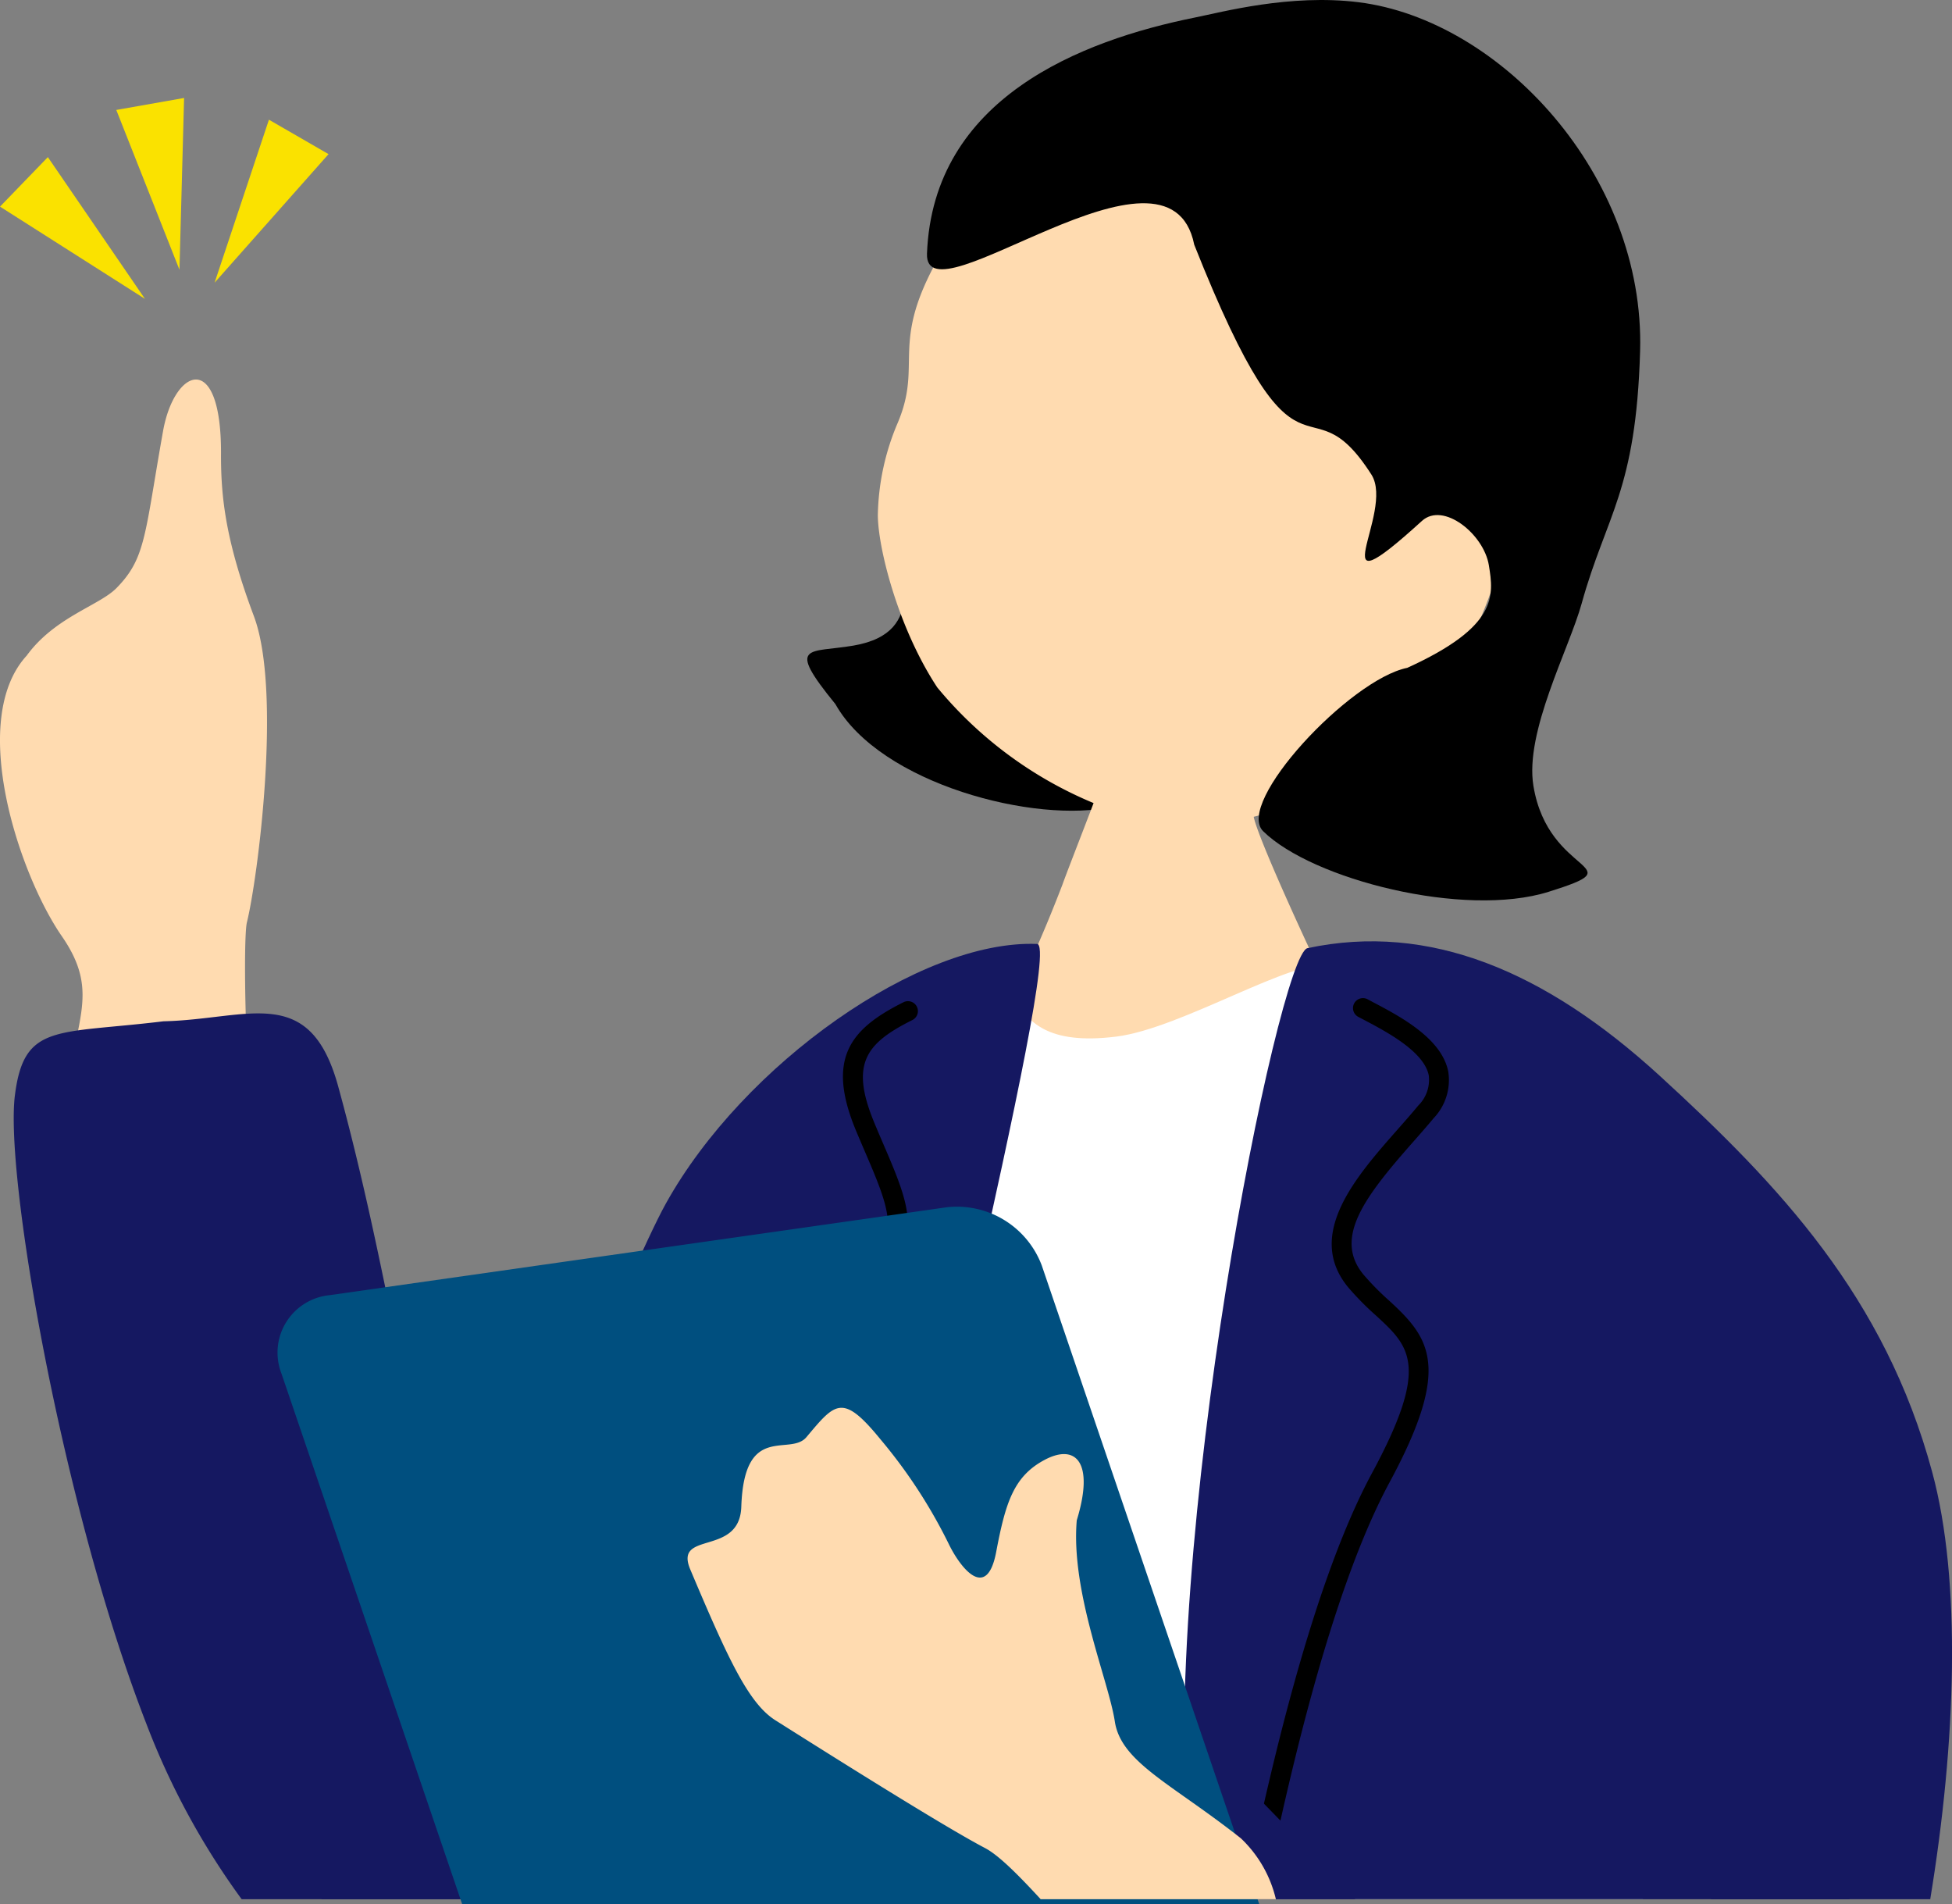 <svg xmlns="http://www.w3.org/2000/svg" xmlns:xlink="http://www.w3.org/1999/xlink" width="192.543" height="187.779" viewBox="0 0 192.543 187.779">
  <rect x="0" y="0" width="192.543" height="187.779" fill="#808080" stroke="none"/>
  <defs>
    <clipPath id="clip-path">
      <rect id="長方形_13573" data-name="長方形 13573" width="192.544" height="187.779" fill="none"/>
    </clipPath>
  </defs>
  <g id="グループ_17386" data-name="グループ 17386" transform="translate(0 0)">
    <g id="グループ_17229" data-name="グループ 17229" transform="translate(0 0)" clip-path="url(#clip-path)">
      <path id="パス_42944" data-name="パス 42944" d="M24.354,72.789c1.085-4.415,3.462-22.808.69-30.2S21.782,30.9,21.8,26.573c.041-10.325-4.61-8.451-5.718-2.23C14.256,34.6,14.4,36.856,11.486,39.822c-1.693,1.721-6.093,2.864-8.855,6.661C-3.21,52.86,1.905,68.092,6.1,74.153c4.071,5.885.879,8.527.395,17.355-.037.663-.039,1.754-.019,3.114A148.06,148.06,0,0,1,24.387,86.04c-.307-6.981-.259-12.335-.033-13.251" transform="translate(0 18.176)" fill="#ffdbb0"/>
      <path id="パス_42945" data-name="パス 42945" d="M43.723,45.812c4.427,7.9,19.814,11.865,27.367,10.123,16.121-3.715-8.574-20.779-9.371-27.678-.585-5.049-4.736-4.073-10.594,1.987-1.814,1.878,2.142,8.484-5.619,9.812-4.378.75-6.713-.288-1.785,5.757" transform="translate(38.672 23.612)"/>
      <path id="パス_42946" data-name="パス 42946" d="M96.5,70.467c-8.749,8.3-19.227,10.634-26.821,8.459A39.756,39.756,0,0,1,50.4,66.15c-3.914-5.941-5.863-13.852-5.863-17.015A24.184,24.184,0,0,1,46.5,40.052C49.4,33.193,44.438,31.9,53.6,19c2.78-3.915,17.969-21.191,38.758-16.439,18.271,4.178,22.462,50.535,4.149,67.9" transform="translate(42.052 1.645)" fill="#ffdbb0"/>
      <path id="パス_42947" data-name="パス 42947" d="M73.392,24.118c-2.488-12.347-26.632,7.99-26.358.89C47.626,9.687,62.2,3.993,73.483,1.724,76.109,1.2,82.842-.622,89.6.219c14,1.742,28.275,17.085,27.774,34.423-.4,13.807-3.34,16.128-5.766,24.883-1.244,4.489-5.632,12.654-4.757,17.973,1.487,9.062,10.275,7.7,1.489,10.452-8.3,2.6-23.293-1.207-28.147-5.978C77.373,79.2,88.736,67,94.413,65.859c8.933-4.069,8.541-7.075,8.041-10.127s-4.485-6.281-6.6-4.359c-10.512,9.561-2.592-.83-4.983-4.573-6.5-10.166-6.911,3.962-17.482-22.682" transform="translate(44.403 0)"/>
      <path id="パス_42948" data-name="パス 42948" d="M76.868,36.967c-.752.021-10.572,1.048-11.515.98-.327,1.7-4.543,12.246-5.3,14.383A144.272,144.272,0,0,1,47.4,77.63C58.55,87.261,89.448,90.8,96.511,81.6c-2-.976-16.609-31.769-17.567-35.824-.7-2.971-2.047-7.681-2.076-8.807" transform="translate(44.748 34.9)" fill="#ffdbb0"/>
      <path id="パス_42949" data-name="パス 42949" d="M129.223,136.649c-4.884-27.558,5-47.059,4.018-47.444C133.164,70.5,115.9,52.433,98.259,48.981c-3.7-.723-14.762,6.248-21.185,7.051-13.76,1.722-7.4-9.592-16.644-5.77C51.135,55.05,41.805,103.556,35,141.1h94.008c.058-2.263.13-3.931.212-4.454" transform="translate(33.047 46.193)" fill="#fff"/>
      <path id="パス_42950" data-name="パス 42950" d="M72.927,128.612C74.29,114.513,91.383,48,88.7,47.89,77.189,47.429,59.74,59.706,52.075,73.506c-3.861,6.948-14.655,35.367-20.468,33.353-18.8-6.511-20.322,17.157-13.473,35.235H73q.038-6.652-.068-13.482" transform="translate(13.596 45.201)" fill="#151861"/>
      <path id="パス_42951" data-name="パス 42951" d="M133.868,100.078c-4.67-17.27-15.042-28.24-26.9-39.09C95.712,50.7,84.273,45.865,72.251,48.425c-2.852.607-14.725,59.362-11.68,89.593.14,1.388.231,2.8.352,4.2h72.755c2.547-15.465,3.1-31.4.191-42.137" transform="translate(56.718 45.08)" fill="#151861"/>
      <path id="パス_42952" data-name="パス 42952" d="M65.094,139.442c1.847-8.822,6.171-29.475,12.421-41.06,6.138-11.369,4-14.2-.008-17.884a26.723,26.723,0,0,1-2.549-2.58c-3.011-3.612.1-7.681,4.825-13.039.725-.822,1.433-1.627,2.076-2.4A5.444,5.444,0,0,0,83.3,57.863c-.653-3.264-4.718-5.407-7.405-6.822l-.562-.3a.982.982,0,0,0-.925,1.732l.572.3c2.218,1.166,5.928,3.124,6.4,5.475a3.556,3.556,0,0,1-1.028,2.973c-.632.766-1.328,1.555-2.037,2.358-4.092,4.639-9.182,10.411-4.862,15.6a28.418,28.418,0,0,0,2.73,2.766c3.326,3.058,5.331,4.905-.391,15.51-6.388,11.832-10.751,32.683-12.615,41.585-.035.165-.064.305-.1.461h2.006l.012-.056" transform="translate(59.551 47.798)"/>
      <path id="パス_42953" data-name="パス 42953" d="M41.159,121.769a.982.982,0,0,1-.982-.982c0-.838.021-2.187.045-3.89.117-8.054.36-24.811-.916-31.551-1.417-7.493,2.226-8.329,6.083-9.213.953-.22,1.977-.451,3.031-.8a3.241,3.241,0,0,0,2.109-1.575c.748-1.668-.529-4.644-2.01-8.093-.3-.7-.61-1.419-.92-2.164-2.941-7.11-.5-10.006,4.7-12.608a.981.981,0,1,1,.879,1.754c-4.551,2.279-6.175,4.277-3.762,10.1.3.735.61,1.448.906,2.14,1.732,4.032,3.1,7.215,2,9.67a5.047,5.047,0,0,1-3.28,2.63,32.861,32.861,0,0,1-3.214.853c-3.886.892-5.659,1.3-4.594,6.939,1.312,6.933,1.067,23.823.951,31.942-.023,1.691-.043,3.033-.043,3.863a.983.983,0,0,1-.982.982" transform="translate(36.814 47.948)"/>
      <path id="パス_42954" data-name="パス 42954" d="M44.544,103.528c-3.791-1.38-5.821-23-11.842-44.925-2.813-10.234-8.82-6.614-17.237-6.418C4.864,53.476,1.7,52.343.809,59.519c-.993,8,4.7,40.652,12.961,61.916a73.86,73.86,0,0,0,9.41,17.328H59.706c-3.91-15.37-11.058-33.742-15.162-35.235" transform="translate(0.657 48.533)" fill="#151861"/>
      <path id="パス_42955" data-name="パス 42955" d="M89.472,113.876c-6.773-5.36-11.828-7.483-12.442-11.525S72.669,89.6,73.275,82.507c1.761-5.737-.093-7.59-3.161-5.965s-3.869,4.234-4.788,9.089-3.5,1.637-4.679-.793a50.832,50.832,0,0,0-6.758-10.345c-3.733-4.571-4.446-3.558-7.277-.191-1.639,1.946-6.145-1.5-6.427,6.867-.165,4.965-6.676,2.29-5.033,6.186,3.725,8.82,5.745,13.2,8.4,14.876,6.526,4.122,16.731,10.529,20.664,12.592,1.341.7,3.229,2.586,5.5,5.051h23.2a12.089,12.089,0,0,0-3.447-6" transform="translate(32.936 67.422)" fill="#ffdbb0"/>
      <path id="パス_42956" data-name="パス 42956" d="M73.359,91.377c-7.475-7.535-11.008,2.053-17.345,7.469a26.809,26.809,0,0,0-4.639,4.8H85.191c-3.26-3.451-7.145-7.549-11.832-12.273" transform="translate(48.504 83.646)" fill="#151861"/>
      <path id="パス_42957" data-name="パス 42957" d="M100.461,92.495c-2.061-2.2-7.419,2.539-13.677,8h13.708c.914-3.958,1-6.9-.031-8" transform="translate(81.934 86.805)" fill="#151861"/>
      <path id="パス_42958" data-name="パス 42958" d="M89.446,67.007a8.95,8.95,0,0,0-9.338-5.733l-60.9,8.673a5.69,5.69,0,0,0-4.751,7.738L32.277,130H110.9Z" transform="translate(13.309 57.779)" fill="#004f7f"/>
      <path id="パス_42959" data-name="パス 42959" d="M89.472,113.876c-6.773-5.36-11.828-7.483-12.442-11.525S72.669,89.6,73.275,82.507c1.761-5.737-.093-7.59-3.161-5.965s-3.869,4.234-4.788,9.089-3.5,1.637-4.679-.793a50.832,50.832,0,0,0-6.758-10.345c-3.733-4.571-4.446-3.558-7.277-.191-1.639,1.946-6.145-1.5-6.427,6.867-.165,4.965-6.676,2.29-5.033,6.186,3.725,8.82,5.745,13.2,8.4,14.876,6.526,4.122,16.731,10.529,20.664,12.592,1.341.7,3.229,2.586,5.5,5.051h23.2a12.089,12.089,0,0,0-3.447-6" transform="translate(32.936 67.422)" fill="#ffdbb0"/>
    </g>
    <g id="グループ_17390" data-name="グループ 17390" transform="translate(0 9.667)">
      <path id="多角形_79" data-name="多角形 79" d="M3.395,0,6.79,16.6H0Z" transform="translate(24.107 19.909) rotate(-150)" fill="#fae200"/>
      <path id="多角形_80" data-name="多角形 80" d="M3.395,0,6.79,16.6H0Z" transform="matrix(-0.985, 0.174, -0.174, -0.985, 21.047, 16.345)" fill="#fae200"/>
      <path id="多角形_81" data-name="多角形 81" d="M3.395,0,6.79,16.6H0Z" transform="matrix(-0.695, 0.719, -0.719, -0.695, 16.656, 17.365)" fill="#fae200"/>
    </g>
  </g>
</svg>
